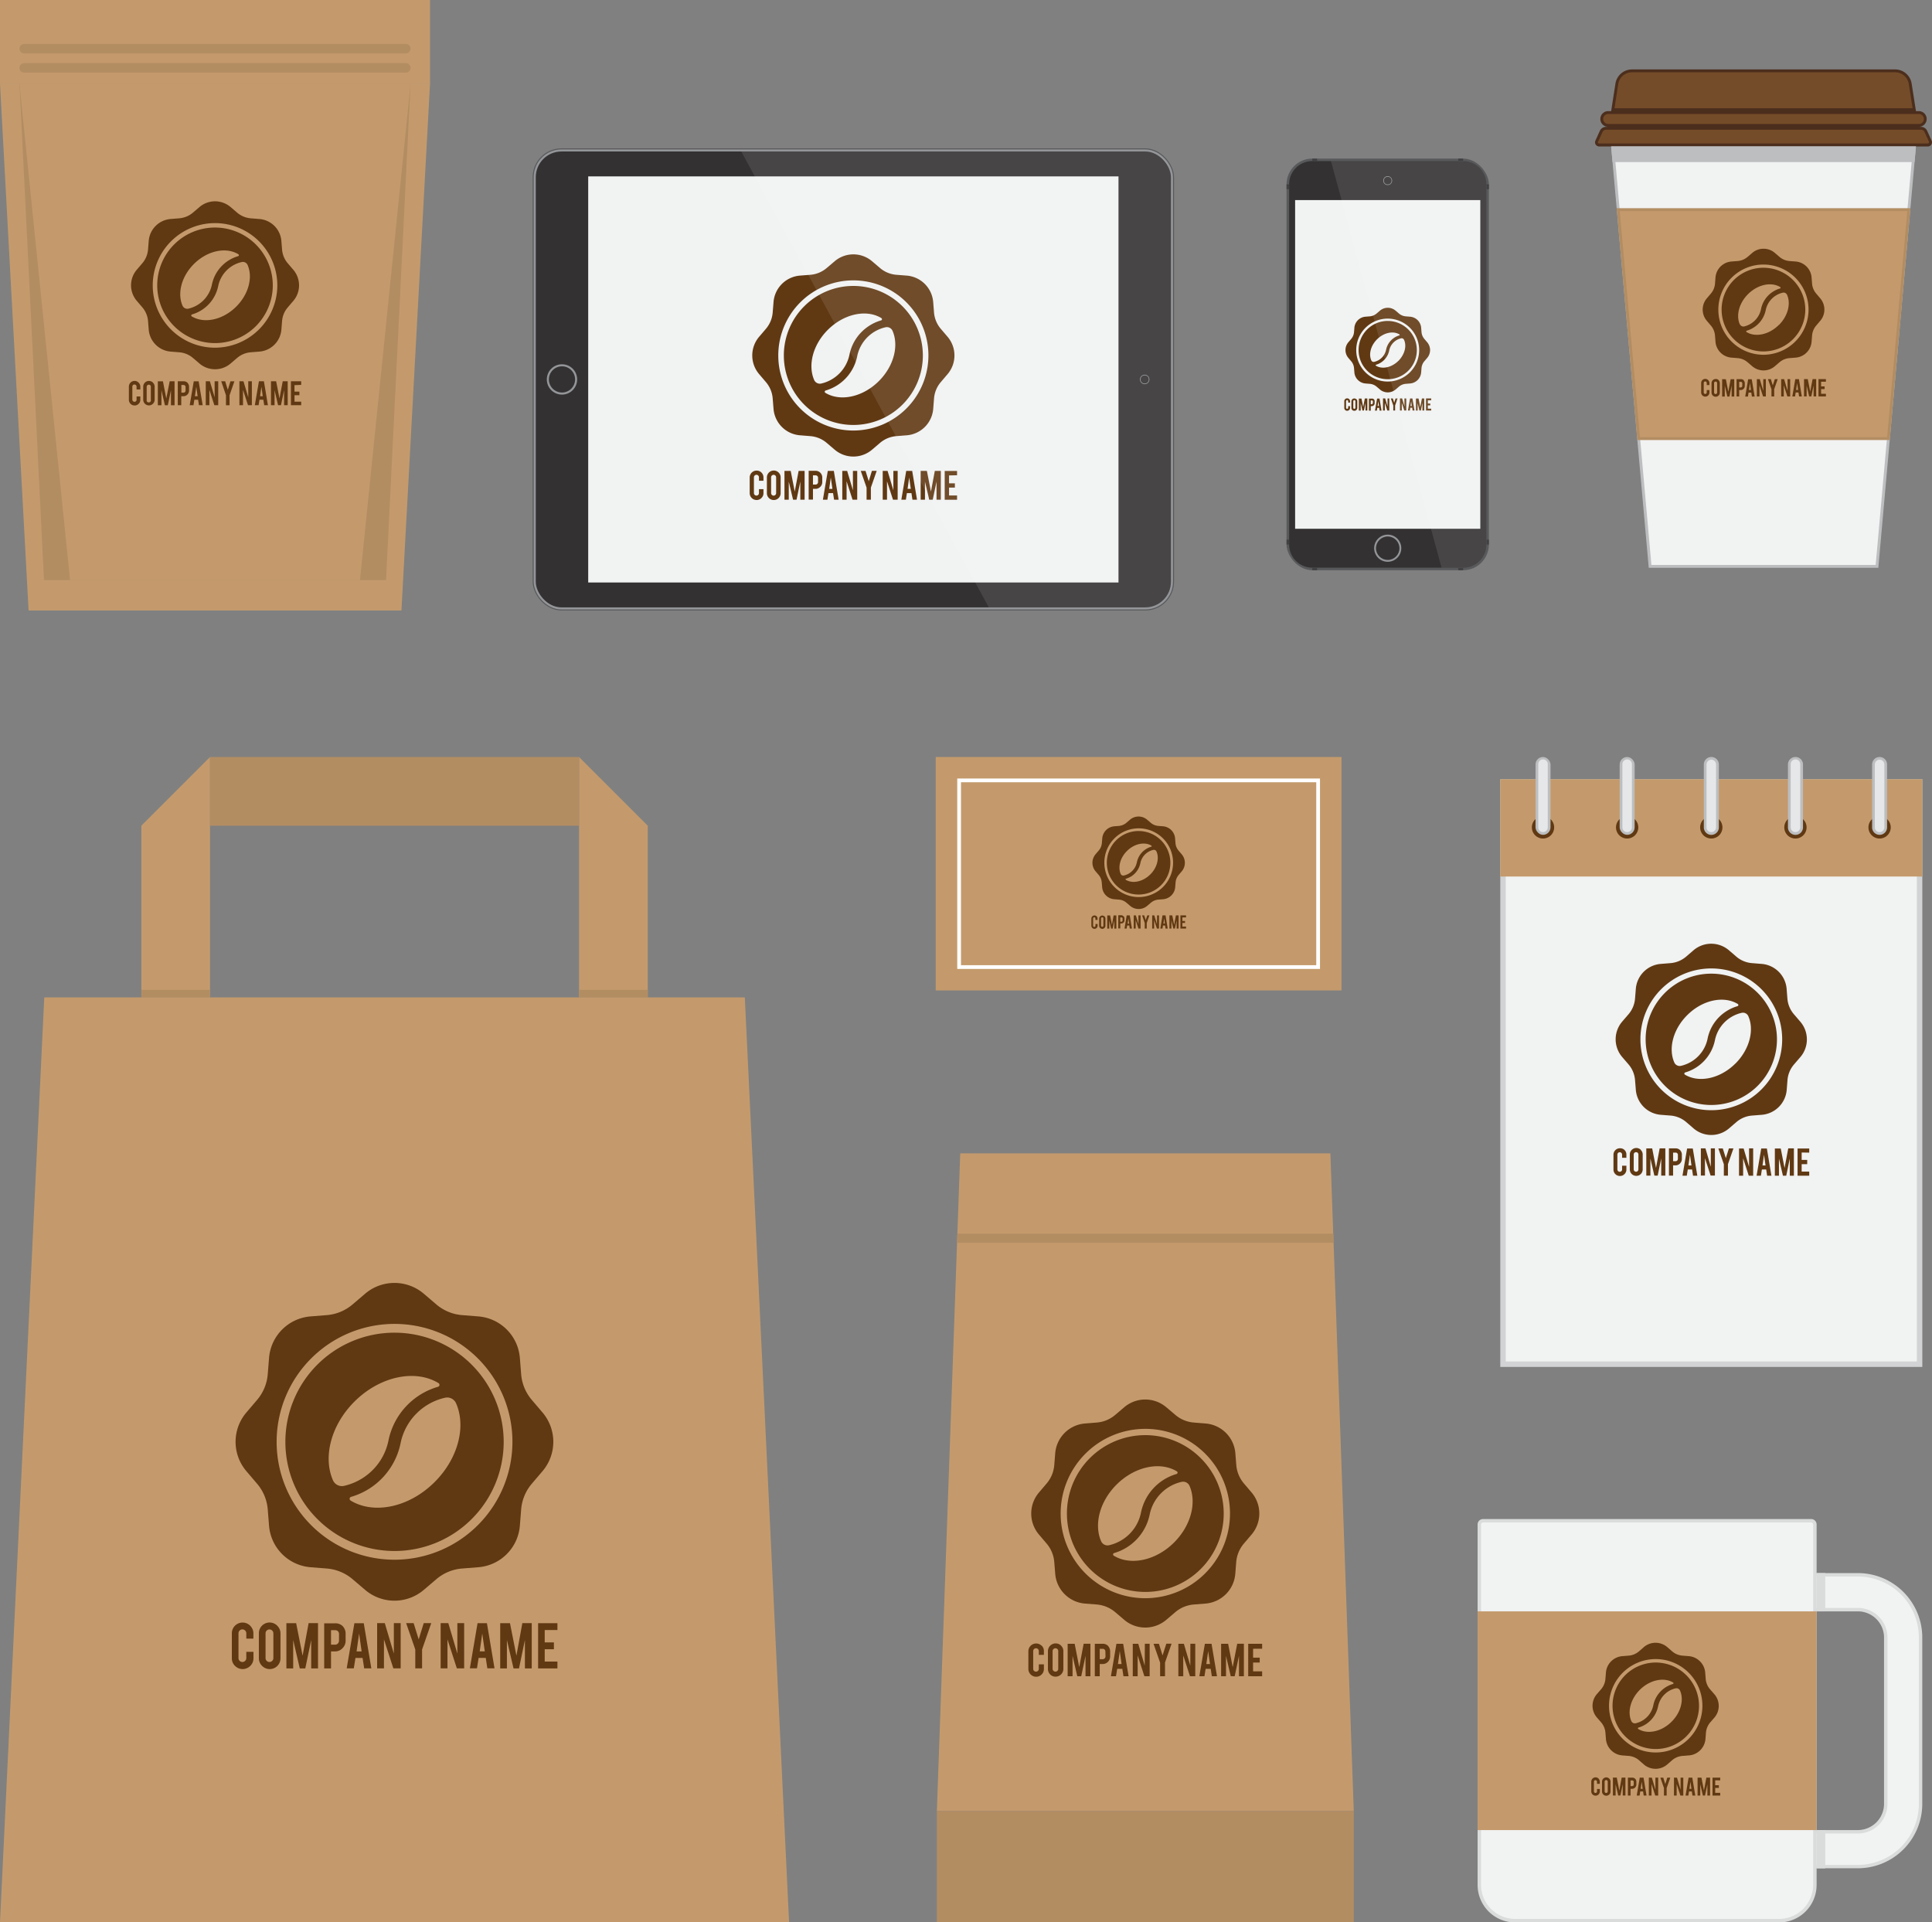 <svg xmlns="http://www.w3.org/2000/svg" viewBox="0 0 899.47 894.96"><rect x="0" y="0" width="899.47" height="894.96" fill="#808080" stroke="none"/><defs><style>.cls-1{fill:#c49a6c;}.cls-2{fill:#b38d62;}.cls-3{fill:#603913;}.cls-4{fill:#4c2e1d;}.cls-5{fill:#bcbec0;}.cls-6{fill:#f1f2f2;}.cls-7{fill:#754c29;}.cls-8{fill:#fff;}.cls-9{fill:#d1d3d4;}.cls-10{fill:#e6e7e8;}.cls-11{fill:#58595b;}.cls-12{fill:#939598;}.cls-13{fill:#333132;}.cls-14{opacity:0.1;}.cls-15{fill:#414042;}.cls-16{fill:#dadbdb;}</style></defs><title>brand</title><g id="Layer_2" data-name="Layer 2"><g id="artwork"><polygon class="cls-1" points="13.31 284.21 186.9 284.21 200.21 38.87 0 38.87 13.31 284.21"></polygon><rect class="cls-1" width="200.21" height="38.87"></rect><path class="cls-2" d="M188.93,29.36H11.28a2.22,2.22,0,0,0-2.23,2.22h0a2.23,2.23,0,0,0,2.23,2.23H188.93a2.23,2.23,0,0,0,2.23-2.23h0A2.22,2.22,0,0,0,188.93,29.36Z"></path><path class="cls-2" d="M11.28,24.9H188.93a2.23,2.23,0,0,0,0-4.46H11.28a2.23,2.23,0,0,0,0,4.46Z"></path><polygon class="cls-2" points="179.75 270.07 191.16 38.87 9.05 38.87 20.46 270.07 179.75 270.07"></polygon><polygon class="cls-1" points="167.57 270.07 191.16 38.87 9.05 38.87 32.64 270.07 167.57 270.07"></polygon><path class="cls-3" d="M100.11,105.93A26.9,26.9,0,1,0,127,132.83,26.93,26.93,0,0,0,100.11,105.93ZM85,142.35c-2.52-5.67-.58-13.59,5.25-19.42,6.3-6.3,15-8.06,20.73-4.56a.49.49,0,0,1-.12.89,17.4,17.4,0,0,0-12.21,13.26A14.47,14.47,0,0,1,87.69,143.7,2.41,2.41,0,0,1,85,142.35Zm25,.37c-6.3,6.3-15,8.06-20.73,4.57a.5.5,0,0,1,.12-.9,17.4,17.4,0,0,0,12.21-13.26A14.42,14.42,0,0,1,112.53,122a2.39,2.39,0,0,1,2.73,1.35C117.77,129,115.83,136.89,110,142.72Z"></path><path class="cls-3" d="M136.56,125.6l-2.62-3.07a11.13,11.13,0,0,1-2.62-6.35l-.32-4a11.14,11.14,0,0,0-10.23-10.22l-4-.32A11.15,11.15,0,0,1,110.41,99l-3.07-2.62a11.15,11.15,0,0,0-14.46,0L89.81,99a11.21,11.21,0,0,1-6.35,2.63l-4,.32a11.13,11.13,0,0,0-10.22,10.22l-.32,4a11.21,11.21,0,0,1-2.63,6.35l-2.62,3.07a11.15,11.15,0,0,0,0,14.46l2.62,3.07a11.15,11.15,0,0,1,2.63,6.34l.32,4a11.15,11.15,0,0,0,10.22,10.23l4,.32a11.13,11.13,0,0,1,6.35,2.62l3.07,2.62a11.15,11.15,0,0,0,14.46,0l3.07-2.62a11.07,11.07,0,0,1,6.34-2.62l4-.32A11.16,11.16,0,0,0,131,153.49l.32-4a11.07,11.07,0,0,1,2.62-6.34l2.62-3.07A11.15,11.15,0,0,0,136.56,125.6Zm-36.45,36.27a29,29,0,1,1,29-29A29.08,29.08,0,0,1,100.11,161.87Z"></path><path class="cls-3" d="M64.55,178.16a2.57,2.57,0,0,1,.78,1.88v1.27H63.58V180a1,1,0,0,0-1-1,.9.9,0,0,0-.68.28.94.94,0,0,0-.28.69v6.09a1,1,0,0,0,1,1,.93.93,0,0,0,.68-.28.9.9,0,0,0,.28-.68v-1.54h1.75v1.56a2.51,2.51,0,0,1-.79,1.88,2.55,2.55,0,0,1-1.87.78A2.66,2.66,0,0,1,60,186.12V180a2.66,2.66,0,0,1,2.67-2.67A2.54,2.54,0,0,1,64.55,178.16Zm6.67,0A2.57,2.57,0,0,1,72,180v6.08a2.66,2.66,0,1,1-5.32,0V180a2.66,2.66,0,0,1,4.54-1.88Zm-1,1.85a.9.9,0,0,0-.28-.68,1,1,0,0,0-1.65.68v6.09a1,1,0,1,0,1.93,0Zm7.2,5.51-1.56-8H73.48v11.15h1.68v-7l1.62,7h1.35l1.46-7v7h1.68V177.49H79Zm9.93-7.23a2.68,2.68,0,0,1,.67,1.89v1.61a2.56,2.56,0,0,1-.77,1.89,2.51,2.51,0,0,1-1.86.78h-1v4.2H82.77V177.5h2.65A2.59,2.59,0,0,1,87.38,178.27Zm-.95,1.91a.94.94,0,0,0-.27-.7.9.9,0,0,0-.69-.27h-1v3.57h1a.94.94,0,0,0,.68-.29,1,1,0,0,0,.28-.68Zm6.09-2.68,1.87,11.14H92.62l-.39-2.56H90.48l-.41,2.56H88.32l1.89-11.14ZM92,184.44l-.62-4.39-.62,4.39Zm7.94.54-2.23-7.49H95.8v11.15h1.68V181.5l2.31,7.14h1.81V177.49H99.92Zm6.12-3.49-1.24-4H103L105.2,184v4.67h1.68V184l2.25-6.48h-1.85Zm9.52,3.49-2.23-7.49h-1.89v11.15h1.68V181.5l2.31,7.14h1.81V177.49h-1.68Zm7.29-7.48,1.86,11.14H123l-.4-2.56H120.8l-.41,2.56h-1.75l1.9-11.14Zm-.54,6.94-.63-4.39-.62,4.39Zm7.79,1.06-1.56-8h-2.41v11.15h1.68v-7l1.62,7h1.35l1.46-7v7h1.68V177.49h-2.31Zm10.1-6.32v-1.69h-4.78v11.15h4.78V187h-3.1v-3h2.27v-1.69H137.1v-3Z"></path><path class="cls-4" d="M899.29,65.48l-2.06-4.56a3.19,3.19,0,0,0-2.9-1.87h-1a3.66,3.66,0,0,0,0-7.32H892l-2-12.8a7.8,7.8,0,0,0-7.71-6.61H759.8a7.8,7.8,0,0,0-7.71,6.61l-2,12.8h-1.37a3.66,3.66,0,0,0,0,7.32h-1a3.19,3.19,0,0,0-2.9,1.87l-2.06,4.56a1.91,1.91,0,0,0,1.74,2.7h153A1.91,1.91,0,0,0,899.29,65.48Z"></path><polygon class="cls-5" points="750.09 68.18 767.6 264.36 767.6 264.36 874.48 264.36 891.99 68.18 750.09 68.18"></polygon><polygon class="cls-6" points="768.83 263.01 751.55 69.53 890.53 69.53 873.25 263.01 768.83 263.01"></polygon><polygon class="cls-5" points="750.09 68.18 750.74 75.45 891.34 75.45 891.99 68.18 750.09 68.18"></polygon><path class="cls-7" d="M888.67,39.13a6.44,6.44,0,0,0-6.39-5.47H759.8a6.44,6.44,0,0,0-6.39,5.47l-1.75,11.26H890.43Z"></path><path class="cls-7" d="M898.07,66,896,61.47a1.84,1.84,0,0,0-1.67-1.08H747.75a1.84,1.84,0,0,0-1.67,1.08L744,66a.58.58,0,0,0,0,.55.55.55,0,0,0,.48.26h153a.55.55,0,0,0,.48-.26A.58.58,0,0,0,898.07,66Z"></path><path class="cls-7" d="M748.72,57.71H893.36a2.32,2.32,0,0,0,0-4.64H748.72a2.32,2.32,0,0,0,0,4.64Z"></path><polygon class="cls-2" points="752.65 96.93 762.29 204.86 879.79 204.86 889.42 96.93 752.65 96.93"></polygon><polygon class="cls-1" points="763.52 203.52 754.12 98.27 887.96 98.27 878.56 203.52 763.52 203.52"></polygon><path class="cls-3" d="M821,124.65a19.48,19.48,0,1,0,19.48,19.47A19.5,19.5,0,0,0,821,124.65Zm-11,26.37c-1.82-4.11-.42-9.84,3.8-14.06,4.57-4.56,10.88-5.84,15-3.31a.36.36,0,0,1-.09.65,12.28,12.28,0,0,0-3.43,1.59,12.52,12.52,0,0,0-5.41,8,10.37,10.37,0,0,1-4.47,6.62,10.68,10.68,0,0,1-3.44,1.48A1.76,1.76,0,0,1,810.07,151Zm18.14.27c-4.57,4.56-10.88,5.83-15,3.31a.36.36,0,0,1,.09-.65,12.63,12.63,0,0,0,8.84-9.61,10.46,10.46,0,0,1,7.92-8.08,1.75,1.75,0,0,1,2,1C833.83,141.34,832.43,147.07,828.21,151.29Z"></path><path class="cls-3" d="M847.44,138.89l-1.89-2.23a8.12,8.12,0,0,1-1.91-4.59l-.23-2.91a8.08,8.08,0,0,0-7.4-7.41l-2.92-.23a8.1,8.1,0,0,1-4.59-1.9l-2.22-1.9a8.09,8.09,0,0,0-10.48,0l-2.22,1.9a8.1,8.1,0,0,1-4.59,1.9l-2.92.23a8.08,8.08,0,0,0-7.4,7.41l-.23,2.91a8,8,0,0,1-1.91,4.59l-1.89,2.23a8.07,8.07,0,0,0,0,10.47l1.89,2.22a8.08,8.08,0,0,1,1.91,4.6l.23,2.91a8.06,8.06,0,0,0,7.4,7.4l2.92.24a8,8,0,0,1,4.59,1.9l2.22,1.89a8.06,8.06,0,0,0,10.48,0l2.22-1.89a8,8,0,0,1,4.59-1.9l2.92-.24a8.06,8.06,0,0,0,7.4-7.4l.23-2.91a8.15,8.15,0,0,1,1.91-4.6l1.89-2.22A8.07,8.07,0,0,0,847.44,138.89ZM821,165.16a21,21,0,1,1,21-21A21.07,21.07,0,0,1,821,165.16Z"></path><path class="cls-3" d="M795.29,177a1.83,1.83,0,0,1,.56,1.36v.92h-1.26v-1a.7.7,0,0,0-.2-.49.69.69,0,0,0-.5-.21.7.7,0,0,0-.69.7v4.42a.64.64,0,0,0,.2.49.65.65,0,0,0,.49.21.69.69,0,0,0,.5-.21.68.68,0,0,0,.2-.49V181.6h1.26v1.12a1.91,1.91,0,0,1-1.92,1.93,1.93,1.93,0,0,1-1.93-1.93v-4.4a1.91,1.91,0,0,1,1.93-1.93A1.82,1.82,0,0,1,795.29,177Zm4.83,0a1.87,1.87,0,0,1,.57,1.37v4.4a1.86,1.86,0,0,1-.57,1.37,1.88,1.88,0,0,1-1.36.56,1.93,1.93,0,0,1-1.93-1.93v-4.4a1.93,1.93,0,0,1,1.93-1.93A1.86,1.86,0,0,1,800.12,176.94Zm-.7,1.34a.68.68,0,0,0-.2-.49.66.66,0,0,0-.5-.2.7.7,0,0,0-.7.69v4.42a.67.67,0,0,0,.21.49.7.7,0,0,0,1.19-.49Zm5.22,4-1.14-5.8h-1.74v8.07H803v-5l1.18,5h1l1-5.07v5.07h1.22v-8.07h-1.68Zm7.18-5.23a1.93,1.93,0,0,1,.49,1.36v1.18a1.87,1.87,0,0,1-.55,1.36,1.83,1.83,0,0,1-1.35.57h-.7v3h-1.22v-8.06h1.92A1.85,1.85,0,0,1,811.82,177Zm-.68,1.38a.65.65,0,0,0-.7-.7h-.73v2.58h.73a.68.68,0,0,0,.49-.2.69.69,0,0,0,.21-.5Zm4.41-1.94,1.35,8.06h-1.28l-.28-1.85h-1.27l-.3,1.85h-1.26l1.37-8.06Zm-.39,5-.45-3.18-.45,3.18Zm5.75.39-1.62-5.43h-1.36v8.07h1.21v-5.16l1.68,5.16h1.3v-8.07h-1.21Zm4.43-2.53-.9-2.9H823.1l1.63,4.7v3.37H826v-3.37l1.63-4.7h-1.34Zm6.89,2.53-1.61-5.43h-1.37v8.07h1.22v-5.16l1.67,5.16h1.31v-8.07h-1.22Zm5.28-5.42,1.35,8.06h-1.28l-.28-1.85H836l-.29,1.85h-1.27l1.37-8.06Zm-.39,5-.45-3.18-.45,3.18Zm5.65.76-1.14-5.8h-1.74v8.07h1.21v-5l1.18,5h1l1.06-5.07v5.07h1.21v-8.07h-1.67Zm7.31-4.57v-1.23h-3.46v8.07h3.46v-1.22h-2.24v-2.2h1.64V179.9h-1.64v-2.2Z"></path><rect class="cls-1" x="475.76" y="312.31" width="108.68" height="188.9" transform="translate(936.86 -123.34) rotate(90)"></rect><path class="cls-8" d="M614.54,451.09H445.66V362.44H614.54ZM447.4,449.35H612.8V364.18H447.4Z"></path><path class="cls-3" d="M530.1,386.88a14.79,14.79,0,1,0,14.78,14.78A14.8,14.8,0,0,0,530.1,386.88Zm-8.33,20c-1.38-3.12-.32-7.47,2.89-10.68,3.46-3.46,8.26-4.43,11.4-2.51a.27.27,0,0,1-.07.49,9.81,9.81,0,0,0-2.61,1.21,9.52,9.52,0,0,0-4.1,6.08,7.88,7.88,0,0,1-3.39,5,8.08,8.08,0,0,1-2.62,1.12A1.33,1.33,0,0,1,521.77,406.9Zm13.77.2c-3.46,3.46-8.26,4.43-11.4,2.51a.27.27,0,0,1,.07-.49,10.1,10.1,0,0,0,2.61-1.2,9.57,9.57,0,0,0,4.1-6.09,7.93,7.93,0,0,1,6-6.14,1.32,1.32,0,0,1,1.5.75C539.81,399.55,538.74,403.9,535.54,407.1Z"></path><path class="cls-3" d="M550.14,397.69,548.7,396a6.14,6.14,0,0,1-1.44-3.49l-.18-2.21a6.13,6.13,0,0,0-5.62-5.62l-2.21-.18a6.14,6.14,0,0,1-3.49-1.44l-1.69-1.44a6.13,6.13,0,0,0-8,0l-1.68,1.44A6.2,6.2,0,0,1,521,384.5l-2.21.18a6.13,6.13,0,0,0-5.62,5.62l-.18,2.21A6.14,6.14,0,0,1,511.5,396l-1.44,1.69a6.13,6.13,0,0,0,0,7.95l1.44,1.68a6.2,6.2,0,0,1,1.44,3.49l.18,2.21a6.13,6.13,0,0,0,5.62,5.62l2.21.18a6.14,6.14,0,0,1,3.49,1.45l1.68,1.43a6.11,6.11,0,0,0,8,0l1.69-1.43a6.08,6.08,0,0,1,3.49-1.45l2.21-.18a6.13,6.13,0,0,0,5.62-5.62l.18-2.21a6.2,6.2,0,0,1,1.44-3.49l1.44-1.68A6.13,6.13,0,0,0,550.14,397.69Zm-20,19.94a16,16,0,1,1,16-16A16,16,0,0,1,530.1,417.63Z"></path><path class="cls-3" d="M510.56,426.59a1.41,1.41,0,0,1,.42,1v.7h-1v-.72a.51.51,0,0,0-.15-.37.51.51,0,0,0-.38-.16.47.47,0,0,0-.37.16.49.49,0,0,0-.16.37V431a.51.51,0,0,0,.16.38.5.5,0,0,0,.37.15A.51.51,0,0,0,510,431v-.84h1V431a1.39,1.39,0,0,1-.43,1,1.41,1.41,0,0,1-1,.42,1.45,1.45,0,0,1-1.47-1.46v-3.34a1.47,1.47,0,0,1,2.51-1Zm3.66,0a1.38,1.38,0,0,1,.43,1V431a1.46,1.46,0,0,1-2.5,1,1.44,1.44,0,0,1-.43-1v-3.34a1.41,1.41,0,0,1,.44-1,1.46,1.46,0,0,1,2.06,0Zm-.53,1a.49.49,0,0,0-.16-.37.51.51,0,0,0-.37-.16.55.55,0,0,0-.38.16.51.51,0,0,0-.15.37v3.35a.52.52,0,0,0,.15.38.54.54,0,0,0,.38.15.5.5,0,0,0,.37-.15.49.49,0,0,0,.16-.38Zm4,3-.86-4.4h-1.33v6.13h.93v-3.84l.89,3.84H518l.8-3.85v3.85h.93v-6.13h-1.27Zm5.46-4a1.49,1.49,0,0,1,.37,1v.89a1.4,1.4,0,0,1-.43,1,1.36,1.36,0,0,1-1,.43h-.53v2.31h-.93v-6.13H522A1.44,1.44,0,0,1,523.11,426.65Zm-.53,1.05a.49.49,0,0,0-.53-.53h-.55v2h.55a.53.53,0,0,0,.38-.16.52.52,0,0,0,.15-.38Zm3.36-1.48,1,6.13h-1l-.22-1.41h-1l-.22,1.41h-1l1-6.13Zm-.3,3.82-.34-2.41L525,430Zm4.36.3-1.22-4.12h-1v6.13h.92v-3.93l1.27,3.93h1v-6.13H530Zm3.37-1.92-.69-2.2h-1l1.23,3.56v2.57h.93v-2.57l1.24-3.56h-1Zm5.23,1.92-1.23-4.12h-1v6.13h.92v-3.93l1.27,3.93h1v-6.13h-.92Zm4-4.12,1,6.13h-1l-.21-1.41h-1l-.22,1.41h-1l1-6.13Zm-.3,3.82-.34-2.41-.35,2.41Zm4.29.58-.86-4.4h-1.33v6.13h.92v-3.84l.9,3.84H547l.8-3.85v3.85h.93v-6.13h-1.28Zm5.55-3.47v-.93h-2.63v6.13h2.63v-.93h-1.7v-1.67h1.24v-.93h-1.24v-1.67Z"></path><polygon class="cls-1" points="620.87 578.58 620.71 574.34 619.38 536.95 447.05 536.95 445.72 574.34 445.57 578.58 436.17 843.18 630.27 843.18 620.87 578.58"></polygon><rect class="cls-2" x="436.16" y="843.18" width="194.11" height="51.78"></rect><polygon class="cls-2" points="620.71 574.34 445.72 574.34 445.57 578.58 620.87 578.58 620.71 574.34"></polygon><path class="cls-3" d="M533.22,668.13a36.5,36.5,0,1,0,36.5,36.5A36.55,36.55,0,0,0,533.22,668.13Zm-20.56,49.42c-3.41-7.7-.78-18.43,7.13-26.35,8.55-8.55,20.39-10.93,28.13-6.19a.67.67,0,0,1-.16,1.21,23.61,23.61,0,0,0-16.57,18,19.41,19.41,0,0,1-8.36,12.39,19.6,19.6,0,0,1-6.46,2.77A3.26,3.26,0,0,1,512.66,717.55Zm34,.51c-8.55,8.55-20.39,10.93-28.13,6.19a.67.67,0,0,1,.15-1.21,23.66,23.66,0,0,0,16.58-18,19.58,19.58,0,0,1,14.83-15.15,3.25,3.25,0,0,1,3.7,1.84C557.19,699.42,554.56,710.15,546.65,718.06Z"></path><path class="cls-3" d="M582.69,694.82l-3.55-4.17a15.19,15.19,0,0,1-3.57-8.61l-.43-5.45a15.12,15.12,0,0,0-13.88-13.88l-5.45-.44a15.11,15.11,0,0,1-8.61-3.56L543,655.16a15.12,15.12,0,0,0-19.62,0l-4.17,3.55a15.11,15.11,0,0,1-8.61,3.56l-5.45.44a15.12,15.12,0,0,0-13.88,13.88l-.44,5.45a15.11,15.11,0,0,1-3.56,8.61l-3.55,4.17a15.12,15.12,0,0,0,0,19.62l3.55,4.17a15.11,15.11,0,0,1,3.56,8.61l.44,5.45a15.12,15.12,0,0,0,13.88,13.88l5.45.43a15.19,15.19,0,0,1,8.61,3.57l4.17,3.55a15.12,15.12,0,0,0,19.62,0l4.17-3.55a15.19,15.19,0,0,1,8.61-3.57l5.45-.43a15.12,15.12,0,0,0,13.88-13.88l.43-5.45a15.19,15.19,0,0,1,3.57-8.61l3.55-4.17A15.12,15.12,0,0,0,582.69,694.82Zm-49.47,49.23a39.42,39.42,0,1,1,39.42-39.42A39.47,39.47,0,0,1,533.22,744.05Z"></path><path class="cls-3" d="M485,766.15a3.51,3.51,0,0,1,1,2.56v1.72h-2.37v-1.77a1.3,1.3,0,0,0-1.31-1.31,1.22,1.22,0,0,0-.92.38,1.26,1.26,0,0,0-.38.93v8.27a1.24,1.24,0,0,0,.38.93,1.26,1.26,0,0,0,.92.38,1.3,1.3,0,0,0,.93-.38,1.24,1.24,0,0,0,.38-.93v-2.08H486V777a3.5,3.5,0,0,1-1.06,2.56,3.54,3.54,0,0,1-2.55,1.05,3.62,3.62,0,0,1-3.62-3.61v-8.25a3.62,3.62,0,0,1,6.18-2.56Zm9,0a3.46,3.46,0,0,1,1.06,2.55v8.25a3.6,3.6,0,0,1-3.62,3.62,3.45,3.45,0,0,1-2.56-1.06,3.51,3.51,0,0,1-1-2.56v-8.25a3.6,3.6,0,0,1,3.61-3.61A3.46,3.46,0,0,1,494,766.13Zm-1.32,2.51a1.28,1.28,0,0,0-.38-.93,1.26,1.26,0,0,0-.92-.38,1.3,1.3,0,0,0-.93.38,1.25,1.25,0,0,0-.39.93v8.27a1.23,1.23,0,0,0,.39.92,1.26,1.26,0,0,0,.93.38,1.22,1.22,0,0,0,.92-.38,1.26,1.26,0,0,0,.38-.92Zm9.77,7.47-2.12-10.86h-3.27v15.12h2.28v-9.48l2.21,9.48h1.83l2-9.5v9.5h2.28V765.25h-3.15Zm13.47-9.8a3.65,3.65,0,0,1,.92,2.56v2.19a3.54,3.54,0,0,1-1,2.56,3.45,3.45,0,0,1-2.53,1.06H512v5.69H509.7V765.26h3.59A3.46,3.46,0,0,1,515.94,766.31Zm-1.29,2.59a1.32,1.32,0,0,0-.35-.95,1.29,1.29,0,0,0-.95-.36H512v4.83h1.38a1.3,1.3,0,0,0,1.3-1.31Zm8.28-3.64,2.53,15.11h-2.4l-.53-3.47h-2.38l-.56,3.47h-2.37l2.57-15.11Zm-.74,9.42-.84-6-.85,6Zm10.77.73-3-10.16h-2.56v15.12h2.28v-9.68l3.13,9.68h2.45V765.25H533Zm8.31-4.74-1.69-5.42h-2.51l3.06,8.79v6.33h2.28V774l3.06-8.79H543Zm12.92,4.74-3-10.16H548.6v15.12h2.28v-9.68l3.14,9.68h2.45V765.25h-2.28Zm9.89-10.15,2.53,15.11h-2.4l-.53-3.47H561.3l-.55,3.47h-2.38l2.57-15.11Zm-.74,9.42-.84-6-.85,6Zm10.58,1.43-2.12-10.86h-3.27v15.12h2.28v-9.48l2.21,9.48h1.83l2-9.5v9.5h2.28V765.25H576Zm13.71-8.57v-2.29h-6.49v15.12h6.49v-2.29h-4.21V774h3.08v-2.29h-3.08v-4.12Z"></path><rect class="cls-9" x="698.48" y="362.77" width="196.48" height="273.61"></rect><rect class="cls-6" x="701.02" y="365.3" width="191.41" height="268.54"></rect><rect class="cls-1" x="698.48" y="362.77" width="196.48" height="45.3"></rect><path class="cls-3" d="M875.07,380a5.19,5.19,0,1,0,5.19,5.19A5.19,5.19,0,0,0,875.07,380Z"></path><path class="cls-3" d="M835.89,380a5.19,5.19,0,1,0,5.19,5.19A5.18,5.18,0,0,0,835.89,380Z"></path><path class="cls-3" d="M796.72,380a5.19,5.19,0,1,0,5.19,5.19A5.19,5.19,0,0,0,796.72,380Z"></path><path class="cls-3" d="M757.55,380a5.19,5.19,0,1,0,5.18,5.19A5.19,5.19,0,0,0,757.55,380Z"></path><path class="cls-3" d="M718.37,380a5.19,5.19,0,1,0,5.19,5.19A5.18,5.18,0,0,0,718.37,380Z"></path><path class="cls-5" d="M875.07,352.42a3.49,3.49,0,0,0-3.49,3.49v29.27a3.48,3.48,0,0,0,3.49,3.48h0a3.48,3.48,0,0,0,3.48-3.48V355.91A3.49,3.49,0,0,0,875.07,352.42Z"></path><path class="cls-10" d="M875.07,387.39a2.22,2.22,0,0,1-2.22-2.21V355.91a2.22,2.22,0,1,1,4.44,0v29.27A2.22,2.22,0,0,1,875.07,387.39Z"></path><path class="cls-5" d="M835.89,352.42h0a3.49,3.49,0,0,0-3.48,3.49v29.27a3.49,3.49,0,0,0,7,0V355.91A3.49,3.49,0,0,0,835.89,352.42Z"></path><path class="cls-10" d="M835.89,387.39a2.21,2.21,0,0,1-2.21-2.21V355.91a2.22,2.22,0,1,1,4.43,0v29.27A2.21,2.21,0,0,1,835.89,387.39Z"></path><path class="cls-5" d="M796.72,352.42h0a3.49,3.49,0,0,0-3.48,3.49v29.27a3.49,3.49,0,0,0,7,0V355.91A3.49,3.49,0,0,0,796.72,352.42Z"></path><path class="cls-10" d="M796.72,387.39a2.22,2.22,0,0,1-2.22-2.21V355.91a2.22,2.22,0,0,1,4.44,0v29.27A2.22,2.22,0,0,1,796.72,387.39Z"></path><rect class="cls-5" x="754.06" y="352.42" width="6.97" height="36.24" rx="3.49"></rect><path class="cls-10" d="M757.55,387.39a2.21,2.21,0,0,1-2.22-2.21V355.91a2.22,2.22,0,1,1,4.43,0v29.27A2.21,2.21,0,0,1,757.55,387.39Z"></path><rect class="cls-5" x="714.89" y="352.42" width="6.97" height="36.24" rx="3.49"></rect><path class="cls-10" d="M718.37,387.39a2.21,2.21,0,0,1-2.21-2.21V355.91a2.22,2.22,0,1,1,4.43,0v29.27A2.21,2.21,0,0,1,718.37,387.39Z"></path><path class="cls-3" d="M796.72,453.29a30.57,30.57,0,1,0,30.57,30.56A30.6,30.6,0,0,0,796.72,453.29Zm-17.21,41.38c-2.86-6.44-.66-15.43,6-22.06,7.16-7.16,17.07-9.16,23.56-5.19a.56.56,0,0,1-.14,1,19.5,19.5,0,0,0-5.39,2.49A19.69,19.69,0,0,0,795,483.51a16.26,16.26,0,0,1-7,10.38,16.57,16.57,0,0,1-5.41,2.32A2.73,2.73,0,0,1,779.51,494.67Zm28.46.43c-7.16,7.16-17.08,9.16-23.56,5.19a.57.57,0,0,1,.13-1,19.78,19.78,0,0,0,13.88-15.07,16.41,16.41,0,0,1,12.43-12.69,2.73,2.73,0,0,1,3.1,1.54C816.8,479.49,814.59,488.47,808,495.1Z"></path><path class="cls-3" d="M838.15,475.64l-3-3.49a12.75,12.75,0,0,1-3-7.21l-.36-4.57a12.67,12.67,0,0,0-11.62-11.62l-4.57-.37a12.71,12.71,0,0,1-7.21-3l-3.49-3a12.69,12.69,0,0,0-16.44,0l-3.48,3a12.74,12.74,0,0,1-7.21,3l-4.57.37a12.66,12.66,0,0,0-11.62,11.62l-.37,4.57a12.74,12.74,0,0,1-3,7.21l-3,3.49a12.68,12.68,0,0,0,0,16.43l3,3.49a12.71,12.71,0,0,1,3,7.21l.37,4.57A12.66,12.66,0,0,0,773.24,519l4.57.36a12.75,12.75,0,0,1,7.21,3l3.48,3a12.66,12.66,0,0,0,16.44,0l3.49-3a12.72,12.72,0,0,1,7.21-3l4.57-.36a12.67,12.67,0,0,0,11.62-11.62l.36-4.57a12.72,12.72,0,0,1,3-7.21l3-3.49A12.65,12.65,0,0,0,838.15,475.64Zm-41.43,41.22a33,33,0,1,1,33-33A33,33,0,0,1,796.72,516.86Z"></path><path class="cls-3" d="M756.32,535.38a2.94,2.94,0,0,1,.87,2.14V539h-2v-1.48a1.1,1.1,0,0,0-1.87-.78,1.06,1.06,0,0,0-.32.78v6.93a1.1,1.1,0,0,0,1.87.77,1,1,0,0,0,.32-.77v-1.75h2v1.77a2.91,2.91,0,0,1-.88,2.14,3,3,0,0,1-2.14.88,3,3,0,0,1-3-3v-6.91a3,3,0,0,1,3-3A2.88,2.88,0,0,1,756.32,535.38Zm7.58,0a2.91,2.91,0,0,1,.88,2.14v6.91a3,3,0,1,1-6,0V537.5a2.94,2.94,0,0,1,.89-2.15,3,3,0,0,1,4.28,0Zm-1.11,2.1a1.08,1.08,0,0,0-.32-.78,1,1,0,0,0-.77-.31,1.08,1.08,0,0,0-1.1,1.09v6.93a1.06,1.06,0,0,0,.32.77,1.1,1.1,0,0,0,.78.32,1.09,1.09,0,0,0,1.09-1.09Zm8.19,6.26-1.78-9.1h-2.74v12.67h1.91v-7.94l1.84,7.94h1.54l1.66-8v8h1.91V534.62h-2.64Zm11.27-8.21a3,3,0,0,1,.77,2.14v1.84a3,3,0,0,1-.87,2.14,2.87,2.87,0,0,1-2.12.89h-1.1v4.77H777V534.63h3A2.89,2.89,0,0,1,782.25,535.51Zm-1.08,2.17a1.09,1.09,0,0,0-.3-.8,1,1,0,0,0-.79-.3h-1.15v4h1.15a1.09,1.09,0,0,0,1.09-1.1Zm6.93-3,2.12,12.66h-2l-.45-2.91h-2l-.47,2.91h-2l2.16-12.66Zm-.61,7.89-.71-5-.71,5Zm9,.61L794,534.62h-2.14v12.67h1.91v-8.12l2.63,8.12h2V534.62h-1.91Zm7-4-1.42-4.54H800l2.56,7.36v5.31h1.91V542l2.56-7.36h-2.11Zm10.81,4-2.53-8.51h-2.14v12.67h1.91v-8.12l2.62,8.12h2.05V534.62h-1.91Zm8.29-8.5,2.12,12.66h-2l-.44-2.91h-2l-.46,2.91h-2l2.15-12.66Zm-.62,7.89-.71-5-.7,5Zm8.86,1.2-1.78-9.1h-2.74v12.67h1.91v-7.94l1.85,7.94h1.54l1.65-8v8h1.91V534.62h-2.63Zm11.48-7.18v-1.92h-5.43v12.67h5.43v-1.92h-3.52v-3.46h2.58V540h-2.58v-3.45Z"></path><polygon class="cls-1" points="0 894.96 20.61 464.35 346.76 464.35 367.37 894.96 0 894.96"></polygon><polygon class="cls-1" points="97.78 464.35 65.81 464.35 65.81 384.4 97.78 352.43 97.78 464.35"></polygon><polygon class="cls-1" points="269.59 464.35 301.57 464.35 301.57 384.4 269.59 352.43 269.59 464.35"></polygon><rect class="cls-2" x="167.7" y="282.51" width="31.98" height="171.8" transform="translate(552.1 184.73) rotate(90)"></rect><rect class="cls-2" x="65.81" y="460.83" width="31.98" height="3.52"></rect><rect class="cls-2" x="269.59" y="460.83" width="31.98" height="3.52"></rect><path class="cls-3" d="M183.69,620.43a50.82,50.82,0,1,0,50.81,50.82A50.87,50.87,0,0,0,183.69,620.43Zm-28.63,68.81c-4.76-10.72-1.09-25.67,9.93-36.69,11.9-11.9,28.39-15.22,39.17-8.63a.94.94,0,0,1-.22,1.7,32.8,32.8,0,0,0-23.08,25,27.06,27.06,0,0,1-11.64,17.26,27.42,27.42,0,0,1-9,3.86A4.55,4.55,0,0,1,155.06,689.24Zm47.32.7c-11.9,11.91-28.38,15.23-39.17,8.63a.94.94,0,0,1,.22-1.69,32.86,32.86,0,0,0,23.08-25.06,27.23,27.23,0,0,1,20.66-21.09,4.52,4.52,0,0,1,5.15,2.56C217.06,664,213.4,678.93,202.38,689.94Z"></path><path class="cls-3" d="M252.57,657.58l-4.94-5.8a21.05,21.05,0,0,1-5-12l-.6-7.6a21.07,21.07,0,0,0-19.33-19.32l-7.59-.61a21.07,21.07,0,0,1-12-5l-5.8-4.95a21.07,21.07,0,0,0-27.33,0l-5.8,4.95a21.07,21.07,0,0,1-12,5l-7.6.61a21.06,21.06,0,0,0-19.32,19.32l-.61,7.6a21,21,0,0,1-5,12l-4.94,5.8a21.07,21.07,0,0,0,0,27.33l4.94,5.8a21,21,0,0,1,5,12l.61,7.59a21.07,21.07,0,0,0,19.32,19.33l7.6.6a21.08,21.08,0,0,1,12,5l5.8,4.94a21.07,21.07,0,0,0,27.33,0l5.8-4.94a21.08,21.08,0,0,1,12-5l7.59-.6a21.08,21.08,0,0,0,19.33-19.33l.6-7.59a21.08,21.08,0,0,1,5-12l4.94-5.8A21.07,21.07,0,0,0,252.57,657.58Zm-68.88,68.55a54.89,54.89,0,1,1,54.88-54.88A54.95,54.95,0,0,1,183.69,726.13Z"></path><path class="cls-3" d="M116.51,756.91a4.9,4.9,0,0,1,1.46,3.56v2.4h-3.3v-2.46a1.83,1.83,0,0,0-1.83-1.84,1.72,1.72,0,0,0-1.28.54,1.8,1.8,0,0,0-.53,1.3v11.52a1.81,1.81,0,0,0,1.81,1.81,1.8,1.8,0,0,0,1.3-.53,1.71,1.71,0,0,0,.53-1.28V769H118V772a4.83,4.83,0,0,1-1.48,3.56,5,5,0,0,1-7.11,0,4.83,4.83,0,0,1-1.47-3.55V760.47a5,5,0,0,1,8.6-3.56Zm12.6,0a4.85,4.85,0,0,1,1.47,3.56v11.49a5,5,0,0,1-8.6,3.56,4.9,4.9,0,0,1-1.46-3.56V760.44a5,5,0,0,1,8.59-3.56Zm-1.84,3.49a1.81,1.81,0,0,0-1.81-1.81,1.8,1.8,0,0,0-1.3.53,1.75,1.75,0,0,0-.53,1.28v11.52a1.76,1.76,0,0,0,.53,1.29,1.8,1.8,0,0,0,1.3.53,1.81,1.81,0,0,0,1.81-1.82Zm13.61,10.41-3-15.13h-4.55v21.06h3.17v-13.2l3.07,13.2h2.56l2.75-13.23v13.23h3.18V755.65h-4.38Zm18.75-13.65a5.08,5.08,0,0,1,1.28,3.56v3.06a4.89,4.89,0,0,1-1.45,3.56,4.77,4.77,0,0,1-3.52,1.48h-1.83v7.92h-3.18v-21h5A4.83,4.83,0,0,1,159.63,757.13Zm-1.79,3.61a1.83,1.83,0,0,0-.5-1.33,1.79,1.79,0,0,0-1.32-.5h-1.91v6.74H156a1.73,1.73,0,0,0,1.29-.54,1.79,1.79,0,0,0,.53-1.29Zm11.52-5.07,3.52,21h-3.33l-.75-4.83h-3.31l-.77,4.83h-3.31l3.58-21Zm-1,13.12-1.17-8.3-1.18,8.3Zm15,1-4.21-14.16h-3.57v21.06h3.18V763.23l4.37,13.48h3.41V755.65h-3.18Zm11.57-6.6-2.35-7.56h-3.49l4.25,12.25v8.81h3.17V767.9l4.27-12.25h-3.51Zm18,6.6-4.21-14.16h-3.57v21.06h3.18V763.23l4.36,13.48h3.41V755.65h-3.17Zm13.77-14.14,3.53,21h-3.34l-.74-4.83h-3.32l-.77,4.83h-3.3l3.57-21Zm-1,13.12-1.18-8.3-1.18,8.3Zm14.73,2-3-15.13h-4.55v21.06H236v-13.2l3.08,13.2h2.55l2.75-13.23v13.23h3.18V755.65h-4.38Zm19.09-11.94v-3.19h-9v21.06h9v-3.19H253.6v-5.74h4.28v-3.19H253.6v-5.75Z"></path><rect class="cls-11" x="247.99" y="69.08" width="298.6" height="215.13" rx="13.39"></rect><rect class="cls-12" x="248.47" y="69.57" width="297.64" height="214.16" rx="12.91"></rect><rect class="cls-13" x="249.44" y="70.53" width="295.7" height="212.23" rx="11.94"></rect><polygon class="cls-6" points="273.85 82.12 520.73 82.12 520.73 271.18 273.85 271.18 273.85 271.18 273.85 82.12"></polygon><circle class="cls-12" cx="261.64" cy="176.65" r="7.06"></circle><path class="cls-13" d="M255.54,176.65a6.1,6.1,0,1,1,6.1,6.09A6.11,6.11,0,0,1,255.54,176.65Z"></path><circle class="cls-12" cx="532.93" cy="176.65" r="2.2"></circle><circle class="cls-13" cx="532.93" cy="176.65" r="1.9"></circle><path class="cls-3" d="M397.29,133.12a32.36,32.36,0,1,0,32.36,32.36A32.39,32.39,0,0,0,397.29,133.12Zm-18.23,43.82c-3-6.83-.7-16.35,6.32-23.36,7.58-7.58,18.08-9.7,24.94-5.5a.59.59,0,0,1-.14,1.08,20.48,20.48,0,0,0-5.7,2.64,20.83,20.83,0,0,0-9,13.31,17.39,17.39,0,0,1-13.15,13.45A2.9,2.9,0,0,1,379.06,176.94Zm30.13.45c-7.58,7.58-18.07,9.69-24.94,5.49a.6.6,0,0,1,.14-1.08,20.9,20.9,0,0,0,14.7-16,17.33,17.33,0,0,1,13.15-13.43,2.88,2.88,0,0,1,3.28,1.62C418.54,160.86,416.21,170.37,409.19,177.39Z"></path><path class="cls-3" d="M441.15,156.78,438,153.09a13.46,13.46,0,0,1-3.16-7.64l-.38-4.83a13.43,13.43,0,0,0-12.31-12.31l-4.84-.38a13.4,13.4,0,0,1-7.63-3.17L406,121.62a13.42,13.42,0,0,0-17.4,0l-3.7,3.14a13.38,13.38,0,0,1-7.63,3.17l-4.84.38a13.42,13.42,0,0,0-12.3,12.31l-.39,4.83a13.39,13.39,0,0,1-3.16,7.64l-3.15,3.69a13.42,13.42,0,0,0,0,17.4l3.15,3.7a13.34,13.34,0,0,1,3.16,7.63l.39,4.84a13.41,13.41,0,0,0,12.3,12.3l4.84.39a13.36,13.36,0,0,1,7.63,3.16l3.7,3.15a13.42,13.42,0,0,0,17.4,0l3.69-3.15a13.39,13.39,0,0,1,7.63-3.16l4.84-.39a13.42,13.42,0,0,0,12.31-12.3l.38-4.84a13.4,13.4,0,0,1,3.16-7.63l3.15-3.7A13.42,13.42,0,0,0,441.15,156.78Zm-43.86,43.65a34.95,34.95,0,1,1,34.95-35A35,35,0,0,1,397.29,200.43Z"></path><path class="cls-3" d="M354.51,220a3.11,3.11,0,0,1,.93,2.27v1.53h-2.1v-1.58a1.16,1.16,0,0,0-2-.82,1.15,1.15,0,0,0-.34.82v7.34a1.17,1.17,0,0,0,2,.82,1.11,1.11,0,0,0,.34-.82v-1.85h2.1v1.87a3.06,3.06,0,0,1-.94,2.27,3.1,3.1,0,0,1-2.26.93,3.21,3.21,0,0,1-3.21-3.2V222.3a3.21,3.21,0,0,1,3.21-3.21A3.06,3.06,0,0,1,354.51,220Zm8,0a3.11,3.11,0,0,1,.93,2.27v7.31a3.2,3.2,0,0,1-5.47,2.27,3.13,3.13,0,0,1-.93-2.27v-7.31a3.2,3.2,0,0,1,5.47-2.27Zm-1.17,2.22a1.17,1.17,0,0,0-2-.82,1.11,1.11,0,0,0-.34.82v7.34a1.11,1.11,0,0,0,.34.82,1.16,1.16,0,0,0,2-.82Zm8.66,6.63-1.88-9.63h-2.9v13.41h2v-8.41l2,8.41h1.62l1.76-8.43v8.43h2V219.23h-2.79ZM382,220.17a3.2,3.2,0,0,1,.82,2.27v1.94a3.11,3.11,0,0,1-.93,2.27,3,3,0,0,1-2.24.94h-1.16v5h-2v-13.4h3.19A3.06,3.06,0,0,1,382,220.17Zm-1.14,2.3a1.18,1.18,0,0,0-.32-.85,1.14,1.14,0,0,0-.84-.32h-1.21v4.29h1.21a1.08,1.08,0,0,0,.82-.34,1.12,1.12,0,0,0,.34-.83Zm7.34-3.23,2.24,13.4h-2.12l-.48-3.08H385.7l-.49,3.08h-2.1l2.28-13.4Zm-.66,8.35-.75-5.28-.74,5.28Zm9.55.65-2.68-9h-2.27v13.41h2v-8.59l2.78,8.59h2.17V219.23h-2Zm7.37-4.2-1.5-4.81h-2.22l2.71,7.79v5.62h2V227l2.71-7.79h-2.23Zm11.46,4.2-2.69-9h-2.27v13.41h2v-8.59l2.79,8.59h2.17V219.23h-2Zm8.76-9,2.25,13.4h-2.13l-.47-3.08h-2.11l-.49,3.08h-2.1l2.27-13.4Zm-.65,8.35-.75-5.28-.75,5.28Zm9.38,1.27-1.88-9.63h-2.9v13.41h2v-8.41l2,8.41h1.62l1.76-8.43v8.43h2V219.23h-2.79Zm12.16-7.6v-2h-5.75v13.41h5.75v-2h-3.73V227h2.72v-2h-2.72v-3.66Z"></path><g class="cls-14"><path class="cls-8" d="M533.2,70.53H345.12L460.34,282.76H533.2a12,12,0,0,0,11.94-11.94V82.48A12,12,0,0,0,533.2,70.53Z"></path></g><rect class="cls-11" x="598.97" y="73.84" width="94.2" height="191.63" rx="11.98"></rect><path class="cls-13" d="M610.95,75h70.24A10.78,10.78,0,0,1,692,85.82V253.49a10.79,10.79,0,0,1-10.79,10.79H610.95a10.78,10.78,0,0,1-10.78-10.78V85.82A10.78,10.78,0,0,1,610.95,75Z"></path><polygon class="cls-6" points="602.96 246.17 602.96 93.15 689.18 93.15 689.18 246.16 689.18 246.17 602.96 246.17"></polygon><rect class="cls-15" x="678.93" y="73.84" width="2.25" height="1.2"></rect><rect class="cls-15" x="610.95" y="73.84" width="2.25" height="1.2"></rect><rect class="cls-15" x="678.93" y="264.28" width="2.25" height="1.2"></rect><rect class="cls-15" x="610.95" y="264.28" width="2.25" height="1.2"></rect><rect class="cls-15" x="691.97" y="85.82" width="1.2" height="2.25"></rect><rect class="cls-15" x="598.97" y="85.82" width="1.2" height="2.25"></rect><rect class="cls-15" x="691.97" y="251.24" width="1.2" height="2.25"></rect><rect class="cls-15" x="598.97" y="251.24" width="1.2" height="2.25"></rect><circle class="cls-12" cx="646.07" cy="255.22" r="6.32"></circle><circle class="cls-13" cx="646.07" cy="255.22" r="5.46"></circle><path class="cls-12" d="M646.07,86.16a2.07,2.07,0,1,1,2.06-2.07A2.07,2.07,0,0,1,646.07,86.16Z"></path><circle class="cls-13" cx="646.07" cy="84.09" r="1.78"></circle><path class="cls-3" d="M646.07,149.42A13.56,13.56,0,1,0,659.63,163,13.58,13.58,0,0,0,646.07,149.42Zm-7.64,18.36c-1.27-2.86-.29-6.85,2.65-9.79,3.18-3.17,7.57-4.06,10.45-2.3a.25.25,0,0,1-.06.45,8.82,8.82,0,0,0-6.16,6.69,7.27,7.27,0,0,1-5.5,5.63A1.2,1.2,0,0,1,638.43,167.78Zm12.63.19c-3.18,3.18-7.58,4.06-10.45,2.3a.25.25,0,0,1,0-.45,8.72,8.72,0,0,0,6.16-6.68,7.28,7.28,0,0,1,5.51-5.63,1.2,1.2,0,0,1,1.38.68C655,161.05,654,165,651.06,168Z"></path><path class="cls-3" d="M664.45,159.34l-1.32-1.55a5.65,5.65,0,0,1-1.33-3.2l-.16-2a5.61,5.61,0,0,0-5.15-5.15l-2-.16a5.65,5.65,0,0,1-3.2-1.33l-1.55-1.32a5.62,5.62,0,0,0-7.29,0l-1.55,1.32a5.62,5.62,0,0,1-3.19,1.33l-2,.16a5.62,5.62,0,0,0-5.16,5.15l-.16,2a5.64,5.64,0,0,1-1.32,3.2l-1.32,1.55a5.62,5.62,0,0,0,0,7.29l1.32,1.55a5.64,5.64,0,0,1,1.32,3.19l.16,2a5.63,5.63,0,0,0,5.16,5.16l2,.16a5.61,5.61,0,0,1,3.19,1.32l1.55,1.32a5.62,5.62,0,0,0,7.29,0l1.55-1.32a5.64,5.64,0,0,1,3.2-1.32l2-.16a5.62,5.62,0,0,0,5.15-5.16l.16-2a5.65,5.65,0,0,1,1.33-3.19l1.32-1.55A5.62,5.62,0,0,0,664.45,159.34Zm-18.38,18.29A14.65,14.65,0,1,1,660.71,163,14.66,14.66,0,0,1,646.07,177.63Z"></path><path class="cls-3" d="M628.14,185.84a1.3,1.3,0,0,1,.39.95v.64h-.87v-.66a.51.51,0,0,0-.49-.49.47.47,0,0,0-.35.15.48.48,0,0,0-.14.34v3.08a.49.49,0,0,0,.14.34.5.5,0,0,0,.35.14.48.48,0,0,0,.34-.14.46.46,0,0,0,.15-.34v-.78h.87v.78a1.28,1.28,0,0,1-.39,1,1.35,1.35,0,0,1-1.9,0,1.28,1.28,0,0,1-.39-1v-3.06a1.3,1.3,0,0,1,.39-.95,1.31,1.31,0,0,1,1-.39A1.28,1.28,0,0,1,628.14,185.84Zm3.37,0a1.3,1.3,0,0,1,.39.95v3.07a1.27,1.27,0,0,1-.4,1,1.28,1.28,0,0,1-1,.39,1.33,1.33,0,0,1-1.34-1.34v-3.07a1.31,1.31,0,0,1,.4-.95,1.35,1.35,0,0,1,1.9,0Zm-.49.93a.45.45,0,0,0-.15-.34.46.46,0,0,0-.34-.14.48.48,0,0,0-.34.14.45.45,0,0,0-.15.34v3.08a.45.45,0,0,0,.15.34.48.48,0,0,0,.34.14.46.46,0,0,0,.34-.14.45.45,0,0,0,.15-.34Zm3.63,2.78-.79-4h-1.22v5.62h.85V187.6l.82,3.52H635l.74-3.53v3.53h.84V185.5h-1.16Zm5-3.64a1.33,1.33,0,0,1,.34.95v.81a1.3,1.3,0,0,1-.39,1,1.23,1.23,0,0,1-.93.4h-.49v2.11h-.85v-5.61h1.34A1.27,1.27,0,0,1,639.65,185.9Zm-.48,1a.46.46,0,0,0-.13-.35.48.48,0,0,0-.35-.14h-.51v1.8h.51A.48.48,0,0,0,639,188a.5.5,0,0,0,.14-.35Zm3.08-1.35.94,5.61h-.89l-.2-1.29h-.89l-.2,1.29h-.88l1-5.61ZM642,189l-.31-2.22-.32,2.22Zm4,.27-1.12-3.78h-1v5.62h.85v-3.6l1.16,3.6h.91V185.5H646Zm3.09-1.76-.63-2h-.93l1.14,3.27v2.35h.84v-2.35l1.14-3.27h-.94Zm4.8,1.76-1.12-3.78h-1v5.62h.85v-3.6l1.17,3.6h.91V185.5h-.85Zm3.67-3.77,1,5.61h-.9l-.19-1.29h-.89l-.2,1.29h-.89l1-5.61Zm-.27,3.5-.31-2.22-.32,2.22Zm3.93.53-.79-4h-1.21v5.62H660V187.6l.82,3.52h.68l.73-3.53v3.53h.85V185.5H662Zm5.1-3.18v-.86h-2.42v5.62h2.42v-.85h-1.57v-1.53h1.15v-.85h-1.15v-1.53Z"></path><g class="cls-14"><path class="cls-8" d="M692,253.49V85.82A10.8,10.8,0,0,0,681.19,75H619.66l51.47,189.24h10.06A10.8,10.8,0,0,0,692,253.49Z"></path></g><path class="cls-16" d="M864.94,732.35H826.55a30,30,0,0,0-30,30v77.43a30,30,0,0,0,30,30h38.39a30,30,0,0,0,30-30V762.36A30,30,0,0,0,864.94,732.35Zm12.2,107.44a12.21,12.21,0,0,1-12.2,12.2H826.55a12.21,12.21,0,0,1-12.2-12.2V762.36a12.21,12.21,0,0,1,12.2-12.19h38.39a12.21,12.21,0,0,1,12.2,12.19Z"></path><path class="cls-6" d="M864.94,733.94H826.55a28.45,28.45,0,0,0-28.42,28.42v77.43a28.45,28.45,0,0,0,28.42,28.42h38.39a28.45,28.45,0,0,0,28.42-28.42V762.36A28.45,28.45,0,0,0,864.94,733.94Zm13.8,105.85a13.81,13.81,0,0,1-13.8,13.8H826.55a13.81,13.81,0,0,1-13.8-13.8V762.36a13.81,13.81,0,0,1,13.8-13.79h38.39a13.81,13.81,0,0,1,13.8,13.79Z"></path><path class="cls-16" d="M843.22,707.2H690.44a2.52,2.52,0,0,0-2.52,2.52V877.49A17.47,17.47,0,0,0,705.39,895H828.27a17.48,17.48,0,0,0,17.48-17.47V709.72A2.52,2.52,0,0,0,843.22,707.2Z"></path><path class="cls-6" d="M843.22,708.79H690.44a.93.93,0,0,0-.92.93V877.49a15.89,15.89,0,0,0,15.87,15.87H828.27a15.89,15.89,0,0,0,15.88-15.87V709.72A.93.93,0,0,0,843.22,708.79Z"></path><rect class="cls-16" x="845.75" y="732.35" width="4.03" height="17.82"></rect><rect class="cls-16" x="845.75" y="851.99" width="4.03" height="17.82"></rect><rect class="cls-1" x="687.92" y="750.17" width="157.83" height="101.83"></rect><path class="cls-3" d="M770.84,774A20.13,20.13,0,1,0,791,794.13,20.15,20.15,0,0,0,770.84,774ZM759.5,801.26c-1.89-4.25-.43-10.17,3.93-14.54,4.72-4.71,11.25-6,15.52-3.41a.37.37,0,0,1-.09.67,13,13,0,0,0-9.14,9.92,10.71,10.71,0,0,1-4.62,6.84,10.88,10.88,0,0,1-3.56,1.53A1.8,1.8,0,0,1,759.5,801.26Zm18.74.28c-4.71,4.71-11.24,6-15.51,3.41a.37.37,0,0,1,.08-.67,12.76,12.76,0,0,0,3.56-1.64,13,13,0,0,0,5.59-8.28,10.79,10.79,0,0,1,8.18-8.36,1.79,1.79,0,0,1,2,1C784.06,791.26,782.61,797.17,778.24,801.54Z"></path><path class="cls-3" d="M798.12,788.72l-2-2.3a8.36,8.36,0,0,1-2-4.75l-.24-3a8.35,8.35,0,0,0-7.65-7.65l-3-.24a8.33,8.33,0,0,1-4.75-2l-2.3-2a8.37,8.37,0,0,0-10.83,0l-2.29,2a8.36,8.36,0,0,1-4.75,2l-3,.24a8.34,8.34,0,0,0-7.65,7.65l-.24,3a8.36,8.36,0,0,1-2,4.75l-2,2.3a8.33,8.33,0,0,0,0,10.82l2,2.3a8.36,8.36,0,0,1,2,4.75l.24,3a8.33,8.33,0,0,0,7.65,7.65l3,.24a8.36,8.36,0,0,1,4.75,2l2.29,2a8.35,8.35,0,0,0,10.83,0l2.3-2a8.33,8.33,0,0,1,4.75-2l3-.24A8.34,8.34,0,0,0,794,809.6l.24-3a8.36,8.36,0,0,1,2-4.75l2-2.3A8.33,8.33,0,0,0,798.12,788.72Zm-27.28,27.15a21.74,21.74,0,1,1,21.74-21.74A21.76,21.76,0,0,1,770.84,815.87Z"></path><path class="cls-3" d="M744.23,828.06a2,2,0,0,1,.58,1.41v1H743.5v-1a.69.69,0,0,0-.21-.51.7.7,0,0,0-1,0,.69.69,0,0,0-.21.51V834a.72.72,0,1,0,1.44,0v-1.15h1.31V834a2,2,0,0,1-3.41,1.4,2,2,0,0,1-.58-1.4v-4.56a2,2,0,0,1,3.41-1.41Zm5,0a1.92,1.92,0,0,1,.58,1.41V834a1.92,1.92,0,0,1-.58,1.42,2,2,0,0,1-1.41.58,1.89,1.89,0,0,1-1.41-.59,1.92,1.92,0,0,1-.58-1.41v-4.55a2,2,0,0,1,3.4-1.41Zm-.73,1.38a.72.72,0,0,0-1.44,0V834a.72.72,0,1,0,1.44,0Zm5.39,4.13-1.17-6h-1.8v8.34h1.25v-5.23l1.22,5.23h1l1.09-5.24v5.24h1.26v-8.34H755Zm7.43-5.41a2,2,0,0,1,.51,1.41v1.21a1.92,1.92,0,0,1-.58,1.41,1.88,1.88,0,0,1-1.39.59h-.73v3.14h-1.25v-8.34h2A1.89,1.89,0,0,1,761.31,828.15Zm-.71,1.43a.7.7,0,0,0-.2-.52.66.66,0,0,0-.52-.2h-.76v2.66h.76a.72.72,0,0,0,.72-.72Zm4.56-2,1.4,8.34h-1.32l-.3-1.92h-1.31l-.3,1.92H762l1.41-8.34Zm-.4,5.2-.47-3.29-.46,3.29Zm5.94.4-1.67-5.6h-1.41v8.34h1.26v-5.34l1.73,5.34H772v-8.34H770.7Zm4.58-2.61-.93-3H773l1.68,4.84v3.5h1.26v-3.5l1.69-4.84h-1.39Zm7.13,2.61-1.67-5.6h-1.41v8.34h1.25v-5.34l1.74,5.34h1.35v-8.34h-1.26Zm5.45-5.6,1.4,8.34h-1.32l-.3-1.92h-1.31l-.3,1.92h-1.31l1.41-8.34Zm-.4,5.2-.47-3.29-.46,3.29Zm5.83.79-1.17-6h-1.8v8.34h1.25v-5.23l1.22,5.23h1l1.1-5.24v5.24h1.25v-8.34h-1.73Zm7.57-4.73v-1.26h-3.58v8.34h3.58v-1.27h-2.33v-2.27h1.7V831.1h-1.7v-2.27Z"></path></g></g></svg>